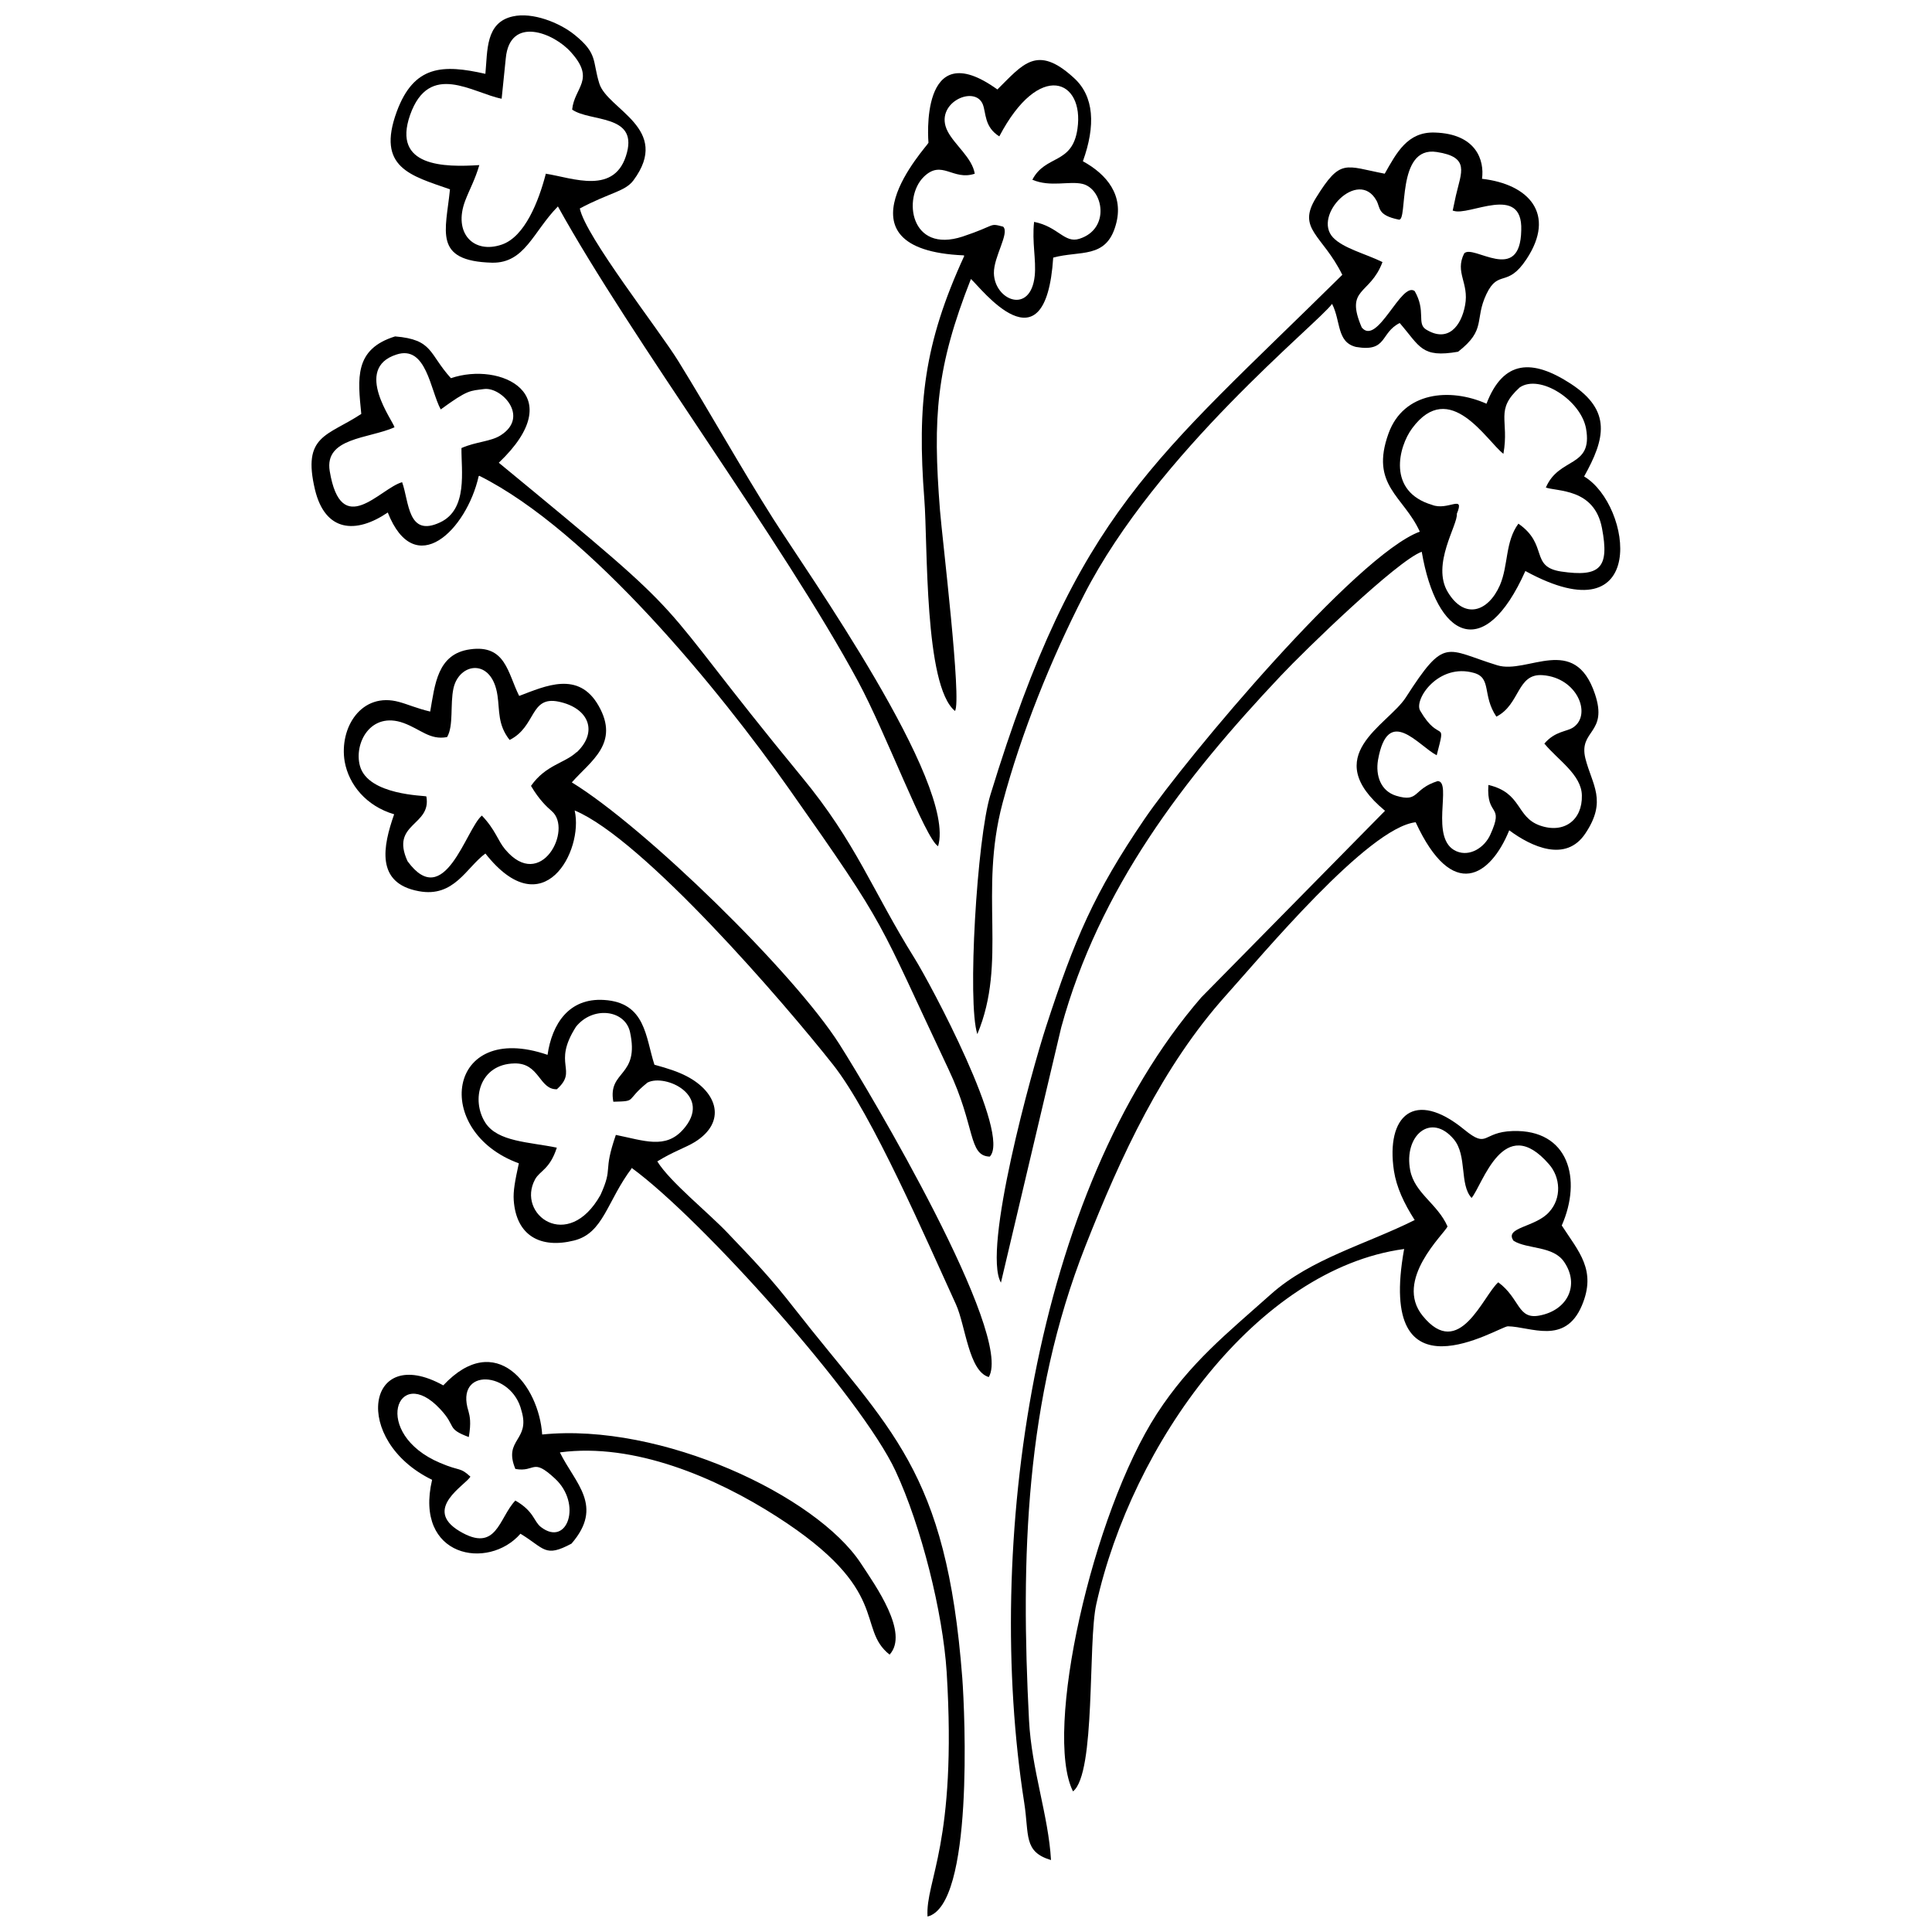<?xml version="1.0" encoding="UTF-8"?>
<!-- Uploaded to: SVG Repo, www.svgrepo.com, Generator: SVG Repo Mixer Tools -->
<svg width="800px" height="800px" version="1.1" viewBox="144 144 512 512" xmlns="http://www.w3.org/2000/svg">
 <defs>
  <clipPath id="b">
   <path d="m266 408h134v243.9h-134z"/>
  </clipPath>
  <clipPath id="a">
   <path d="m247 148.09h147v220.91h-147z"/>
  </clipPath>
 </defs>
 <path d="m553.32 341.11c3.551 4.312 9.809 8.199 9.891 13.695 0.168 6.512-4.734 10.23-11.16 7.949-6.34-2.281-4.648-8.625-13.613-10.738-0.594 8.707 4.312 4.82 0.508 13.188-1.523 3.383-5.41 5.918-8.961 4.394-7.356-3.129-1.016-18.516-4.988-18.602-6.68 2.113-4.82 5.75-10.992 3.891-4.144-1.27-5.496-5.41-4.82-9.469 2.621-14.797 10.738-3.719 15.555-1.27 2.621-10.145 0.844-2.789-4.394-11.836-1.691-2.961 4.902-12.684 14.289-9.977 4.734 1.352 2.113 5.918 5.918 11.582 6.34-3.211 5.41-11.5 12.258-10.992 9.215 0.676 13.02 10.398 8.199 13.781-1.777 1.27-4.82 0.93-7.777 4.394zm-9.383 22.91c5.918 4.394 15.051 8.625 20.207 0.844 5.832-8.707 1.777-12.852 0-19.867-1.859-7.609 6.086-6.512 2.535-17.078-5.41-16.148-17.84-5.156-25.871-7.609-13.781-4.227-13.781-7.777-24.266 8.539-4.82 7.441-23.164 15.387-5.496 30.016l-48.699 49.461c-44.641 51.574-57.574 145.34-46.922 213.39 1.352 8.625-0.254 13.02 7.102 15.219-0.676-11.836-5.156-23.926-5.832-37.117-2.199-42.781-1.098-84.883 14.965-125.64 9.383-23.844 20.375-47.598 37.285-66.453 9.301-10.316 37.539-44.387 50.219-45.824 9.809 21.223 19.867 14.203 24.773 2.199z" fill-rule="evenodd"/>
 <path d="m296.81 343.31c-3.129 2.961-8.199 3.383-12.09 8.961 2.199 3.719 4.144 5.496 5.496 6.68 5.664 4.82-2.875 21.477-12.344 10.145-1.945-2.281-2.535-5.156-6.172-8.961-4.227 3.551-9.891 25.531-19.699 12.09-4.648-10.145 6.426-9.301 4.988-17.164-0.34-0.254-15.387-0.254-17.586-8.031-1.691-6.004 2.789-14.625 11.582-11.414 4.566 1.691 6.934 4.566 11.5 3.719 1.777-3.043 0.762-8.707 1.691-12.934 1.523-6.848 10.23-8.117 11.668 1.945 0.594 3.973 0 7.695 3.211 11.75 7.102-3.551 5.328-11.75 13.02-10.145 8.031 1.691 10.484 8.031 4.734 13.441zm-0.508 15.473c18.176 7.609 55.379 50.812 68.48 67.383 10.398 13.188 24.688 46.332 32.551 63.492 2.535 5.578 3.383 17.754 8.707 19.277 6.594-11.246-31.449-75.414-39.566-88.18-12.09-19.023-51.488-57.492-70.934-69.414 4.988-5.664 12.766-10.316 7.102-20.293-5.328-9.383-14.121-5.242-21.051-2.621-3.043-6.004-3.551-13.695-13.02-12.344-8.707 1.184-9.301 9.383-10.566 16.488-3.551-0.844-6.004-1.945-8.199-2.535-9.977-2.789-15.98 6.766-14.457 15.809 1.098 6.086 5.664 11.75 13.105 13.949-2.961 8.453-4.988 18.262 6.512 20.375 9.383 1.777 12.598-6.258 17.672-9.977 15.387 19.531 26.039-0.762 23.672-11.328z" fill-rule="evenodd"/>
 <path d="m553.49 273.14c2.961 1.184 13.02 0.086 15.051 10.82 2.027 10.566-0.508 13.02-10.82 11.5-8.371-1.27-3.297-7.102-11.328-12.684-3.551 4.82-2.621 10.992-4.902 16.316-3.129 7.102-9.383 9.133-13.781 1.859-4.481-7.356 2.707-17.922 2.367-20.797 2.199-5.328-2.367-0.676-6.594-2.367-11.922-3.551-8.879-15.387-5.242-20.293 9.977-13.441 19.785 3.465 24.18 6.766 1.605-9.047-2.367-11.5 4.312-17.586 5.328-3.637 16.234 3.383 17.586 10.906 1.859 10.484-7.188 7.441-10.652 15.641zm-5.156 22.234c32.719 17.84 28.238-17.5 15.473-25.109 5.578-9.977 7.356-17.418-3.465-24.52-10.23-6.68-17.922-6.426-22.406 5.242-9.723-4.312-21.98-3.129-25.957 7.863-4.988 13.781 3.973 16.57 8.285 26.039-16.91 6.258-61.887 59.941-72.965 76.176-13.359 19.613-18.516 31.789-26.039 54.871-3.805 11.668-16.992 59.266-12.004 67.977l15.98-67.637c10.062-36.863 32.465-65.945 58.168-93.168 6.426-6.848 30.859-30.52 37.371-32.887 3.891 22.828 16.488 29.676 27.477 5.074z" fill-rule="evenodd"/>
 <g clip-path="url(#b)">
  <path d="m324.96 443.41c-4.648 5.156-10.23 2.875-17.754 1.352-3.551 10.316-0.594 8.199-4.059 15.895-8.625 15.387-22.406 5.156-17.332-4.144 1.27-2.281 3.891-2.621 5.75-8.371-7.356-1.523-15.641-1.523-18.938-6.594-3.891-6.086-1.523-15.555 7.695-15.727 6.68-0.168 6.512 6.934 11.246 6.848 5.75-5.156-1.352-6.512 5.074-16.57 4.394-5.496 12.852-4.566 14.289 1.27 2.707 12.176-5.918 10.145-4.394 18.602 6.512-0.168 2.961-0.168 9.047-5.074 4.734-2.453 17.5 3.465 9.383 12.512zm-13.613 10.062c18.602 13.527 60.957 60.875 70.004 80.402 6.766 14.543 12.512 37.371 13.527 53.266 2.789 45.57-5.664 55.207-5.074 64.762 12.258-2.961 9.891-54.023 9.215-63.156-4.227-55.547-19.105-65.523-44.555-98.074-6.172-7.949-10.484-12.43-17.418-19.699-5.242-5.578-15.473-13.695-18.855-19.191 4.227-2.621 7.523-3.637 9.977-5.156 8.371-5.242 6.086-13.105-2.199-17.418-2.281-1.184-4.82-2.027-8.539-3.043-2.367-7.269-2.281-16.488-13.359-17.164-9.301-0.594-13.781 6.34-14.965 14.543-26.801-9.215-30.691 20.375-7.609 28.746-1.016 4.648-1.523 7.356-1.352 9.809 0.676 9.469 7.188 12.852 15.98 10.652 7.863-1.945 8.707-10.484 15.387-19.277z" fill-rule="evenodd"/>
 </g>
 <path d="m529.14 199.84c4.059 1.605 18.43-7.356 18.008 5.156-0.254 14.625-12.766 3.551-15.133 6.172-2.535 5.074 1.352 7.777 0.254 13.695-1.016 5.578-4.566 10.062-10.398 6.426-2.453-1.605 0.086-4.82-2.961-10.145-3.551-2.707-9.891 14.711-14.035 9.637-4.566-10.652 2.199-8.453 5.496-17.332-4.481-2.199-10.398-3.637-13.105-6.512-5.496-5.832 6.68-18.43 11.5-9.809 1.098 1.945 0.168 3.891 5.918 5.074 2.535 0.594-0.844-19.613 10.062-17.922 8.879 1.352 6.512 5.328 5.074 11.582l-0.844 3.973zm-97.902 101.88c19.359-37.875 61.973-71.949 65.777-77.191 2.367 4.648 1.184 10.145 6.34 11.414 8.371 1.438 6.34-3.719 11.582-6.34 5.41 6.258 5.75 9.301 15.473 7.609 7.609-5.918 4.227-8.371 7.523-15.305 3.211-6.68 5.496-1.438 10.652-9.301 7.777-11.836 0.676-19.785-11.836-21.223 0.676-4.902-1.523-11.922-12.512-12.258-7.269-0.254-10.145 5.41-13.273 10.906-10.566-2.027-11.668-4.144-18.176 6.34-5.242 8.371 1.691 9.809 6.934 20.461-49.883 49.289-70.258 62.648-93.254 137.81-3.551 11.5-6.172 55.207-3.465 63.41 8.031-19.191 0.34-37.371 6.68-61.211 4.988-18.684 12.852-38.129 21.559-55.125z" fill-rule="evenodd"/>
 <path d="m248.54 257.24c-0.168-1.438-11.074-15.555 0.508-19.277 7.949-2.621 8.961 9.383 11.75 14.543 7.269-5.328 7.777-4.902 11.5-5.41 4.648-0.594 12.09 7.356 4.394 12.258-2.621 1.691-6.594 1.691-10.398 3.383-0.086 5.918 1.777 16.234-5.664 19.699-8.625 4.059-8.199-5.496-10.062-10.652-5.832 1.605-16.148 15.387-19.191-2.961-1.438-8.879 10.316-8.539 17.164-11.582zm22.488 12.852c29.254 14.625 63.664 56.816 82.18 83.109 26.633 37.793 22.996 33.648 42.188 74.23 7.188 15.133 5.156 22.91 10.906 23.082 5.664-5.832-15.727-45.824-19.953-52.586-11.246-18.008-15.387-30.52-29.93-48.105-42.441-51.574-24.688-37.453-80.234-83.191 19.105-18.176 0.422-26.887-12.684-22.406-5.918-6.512-4.648-10.23-14.797-11.074-10.906 3.383-9.891 11.16-8.961 20.543-8.961 5.918-15.727 5.578-12.258 20.121 2.707 11.16 10.82 11.75 19.277 6.004 7.188 18.176 20.883 4.648 24.094-9.637z" fill-rule="evenodd"/>
 <g clip-path="url(#a)">
  <path d="m288.61 190.2c-1.859 7.102-5.496 16.488-11.582 18.602-7.523 2.621-13.02-3.043-9.723-11.668 1.098-2.875 2.621-5.578 3.719-9.383-9.215 0.594-23.164 0.508-18.348-13.273 5.074-14.371 16.57-5.832 24.266-4.312l1.098-10.738c1.098-11.414 12.852-6.68 17.332-1.523 6.512 7.269 0.844 9.215 0.254 15.133 4.648 3.297 17.164 1.184 14.543 11.328-2.961 11.582-14.371 6.766-21.559 5.664zm3.211 8.453c19.445 35.172 59.605 88.941 79.559 125.89 7.441 13.781 17.84 41.766 21.223 43.711 4.988-16.656-34.918-72.879-43.793-86.914-8.453-13.359-16.57-27.898-25.027-41.598-5.156-8.371-24.602-33.059-26.125-40.496 7.949-4.227 12.004-4.481 14.203-7.441 10.23-13.781-6.934-18.77-9.047-25.703-1.859-6.004-0.34-7.863-6.512-12.852-4.059-3.297-11.246-6.086-16.402-4.902-7.269 1.605-6.68 9.047-7.269 15.219-11.246-2.535-18.938-2.367-23.504 10.062-5.41 14.797 3.719 16.91 14.121 20.543-1.098 11.074-4.566 19.023 11.16 19.445 8.707 0.168 10.906-8.285 17.418-14.879z" fill-rule="evenodd"/>
 </g>
 <path d="m533.96 461.5c2.961-3.465 8.453-22.91 20.543-8.961 3.043 3.465 3.383 8.961 0.086 12.598-3.551 4.144-12.09 4.059-9.469 7.695 3.719 2.281 10.566 1.27 13.441 5.664 4.059 6.004 0.93 12.684-6.512 14.121-5.918 1.184-5.156-4.481-10.992-8.793-4.059 3.551-10.316 20.883-20.039 8.879-7.695-9.469 5.75-21.727 6.594-23.672-2.621-6.004-8.707-8.793-9.891-14.879-1.777-9.215 5.496-15.473 11.582-8.199 3.551 4.312 1.438 11.922 4.648 15.473zm-17.84 13.441c-7.523 41.512 25.195 20.543 27.477 20.543 6.004 0.086 15.133 5.074 19.613-5.496 3.973-9.383-0.844-14.289-5.328-21.223 5.41-12.258 1.859-25.531-13.02-25.027-8.199 0.254-6.426 4.82-12.766-0.34-13.273-10.906-20.883-3.719-18.684 10.906 0.676 4.312 2.621 8.539 5.496 13.02-12.852 6.426-27.477 10.23-38.047 19.613-11.836 10.566-21.391 18.094-30.266 31.703-17.164 26.547-30.098 84.461-22.234 100.1 6.086-4.82 3.891-39.484 6.172-49.629 9.469-42.609 42.609-88.773 81.504-94.102z" fill-rule="evenodd"/>
 <path d="m417.62 191.64c4.734 2.027 9.723 0.254 13.273 1.098 5.496 1.352 7.441 11.922-0.844 14.543-3.973 1.27-5.578-3.211-12.004-4.481-0.594 5.41 0.594 10.062 0.168 14.289-1.098 10.398-10.652 6.512-10.82-0.676-0.086-4.394 4.227-10.652 2.453-12.344-3.891-1.016-1.605-0.422-10.738 2.621-13.949 4.566-15.895-10.316-10.316-15.809 4.82-4.734 7.695 1.098 13.527-0.844-0.676-4.227-5.328-7.609-7.188-11.246-3.805-7.356 7.102-12.43 9.301-7.188 0.93 2.281 0.34 6.004 4.394 8.539 10.652-20.293 22.574-14.965 20.715-2.027-1.352 9.637-8.539 6.766-12.004 13.613zm-18.094 20.207c-10.652 23.164-12.512 39.23-10.566 64.508 0.93 11.836-0.086 49.375 8.117 56.055 1.859-2.535-3.383-45.824-3.973-53.18-1.945-24.773-1.016-37.875 8.199-61.297 2.535 2.199 19.785 25.109 21.812-5.664 7.102-1.945 14.035 0.422 16.57-8.625 2.281-7.863-2.367-13.441-8.707-16.91 3.383-9.383 3.043-17.246-2.453-22.152-9.723-8.879-13.441-3.551-20.207 3.129-20.883-15.051-18.262 14.035-18.262 14.121-0.168 0.762-26.293 28.324 9.383 29.844z" fill-rule="evenodd"/>
 <path d="m280.58 541.66c-4.394 4.566-4.902 14.035-14.797 8.117-9.891-5.918 1.691-12.258 2.875-14.457-2.875-2.621-2.453-1.27-8.031-3.637-18.348-7.777-11.414-26.547 0-14.289 4.481 4.734 1.523 5.156 7.609 7.441 0.676-3.891 0.254-5.578-0.086-6.848-3.719-11.75 11.5-10.652 14.035-0.168 2.453 8.031-4.902 7.523-1.605 15.473 5.41 0.93 4.394-3.129 10.484 2.535 7.269 6.68 3.297 18.262-3.719 12.852-1.945-1.523-1.777-4.144-6.766-7.016zm11.836-12.766c19.613-2.621 41.344 6.68 57.406 16.992 30.773 19.699 20.969 29.508 29.93 36.609 5.242-5.75-3.719-18.262-7.609-24.18-11.75-17.922-52.84-37.371-84.461-34.156-0.844-12.934-12.258-27.898-26.211-13.02-20.461-11.328-24.348 14.625-2.961 25.027-4.82 20.543 14.879 24.094 23.418 14.289 6.426 3.891 6.426 6.426 13.527 2.621 8.625-9.977 1.016-15.895-3.043-24.094z" fill-rule="evenodd"/>
</svg>
